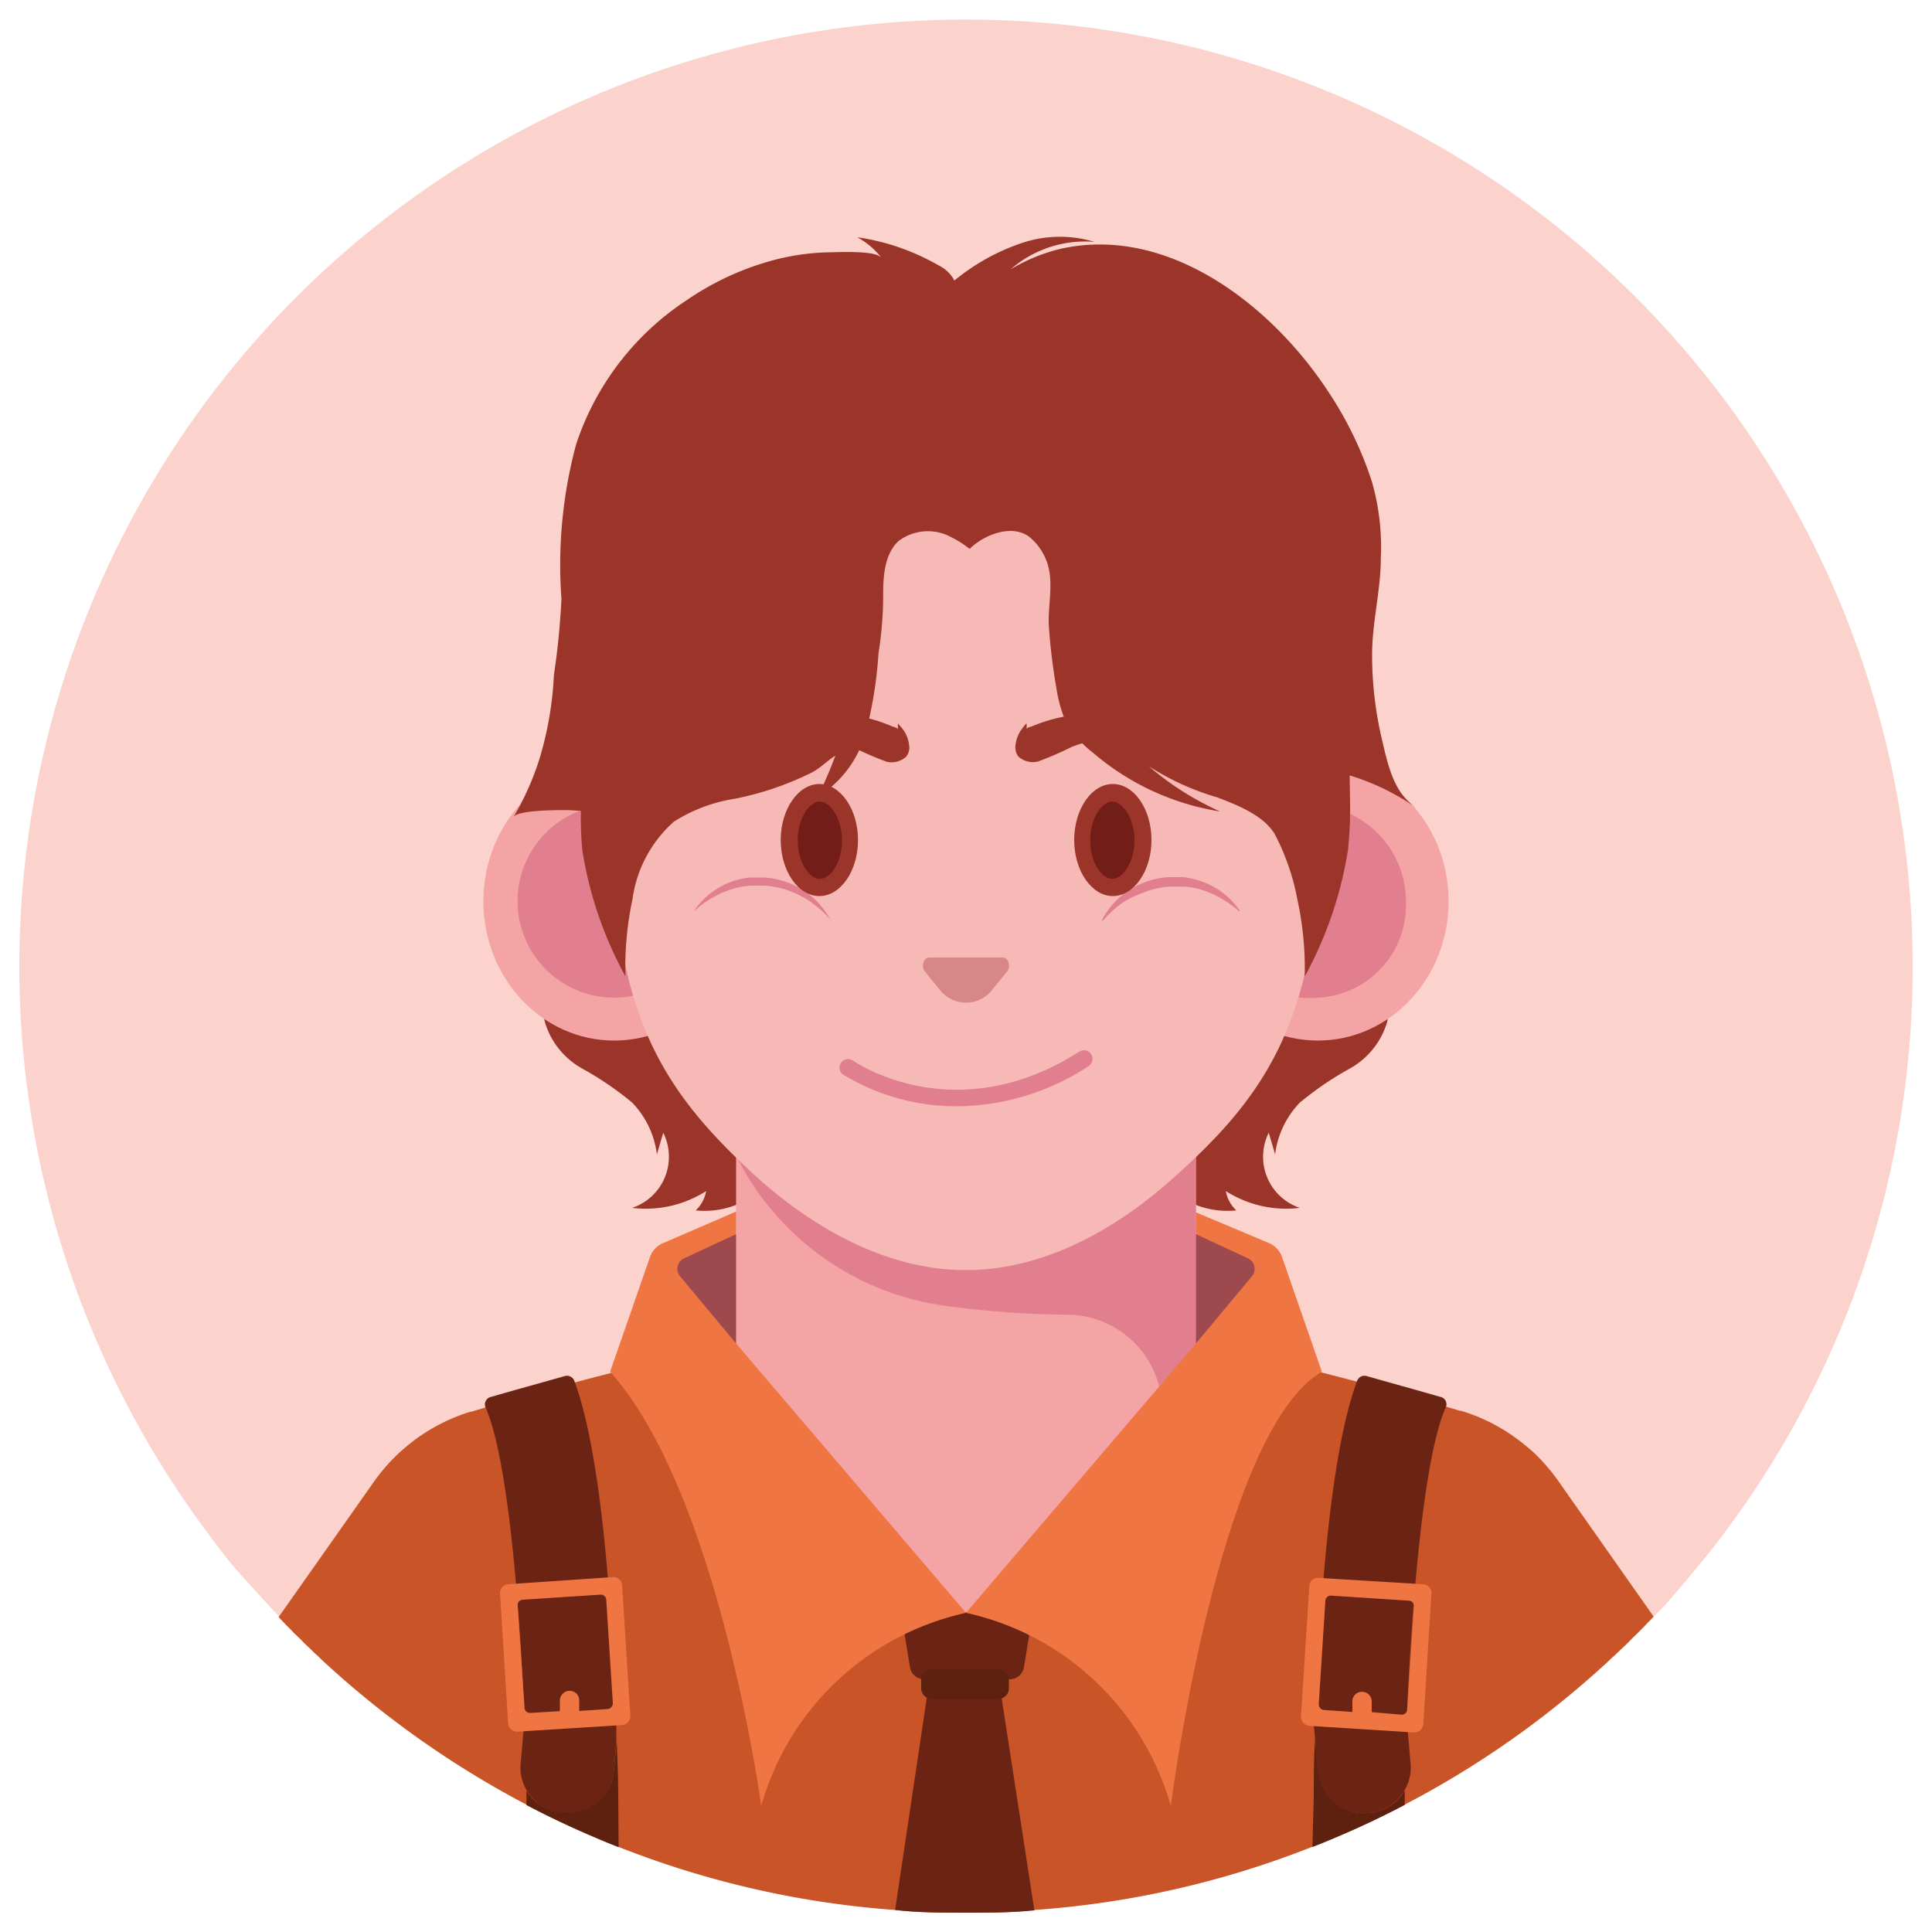 <svg xmlns="http://www.w3.org/2000/svg" id="&#x5716;&#x5C64;_1" data-name="&#x5716;&#x5C64; 1" viewBox="0 0 100 100"><defs><style>.cls-1{fill:#fbd3cc;}.cls-2{fill:#9b3429;}.cls-3{fill:#c95427;}.cls-4{fill:#6b2413;}.cls-5{fill:#5e210f;}.cls-6{fill:#f4a4a4;}.cls-7{fill:#e17f8e;}.cls-8{fill:#f6b9b6;}.cls-9{fill:#d88787;}.cls-10{fill:#721d17;}.cls-11{fill:#ef7543;}.cls-12{fill:#4d1f5a;opacity:0.5;}</style></defs><path class="cls-1" d="M99,50a48.83,48.83,0,0,1-9.73,29.32c-.55.74-1.13,1.46-1.73,2.17-.33.4-.67.79-1,1.18s-.62.69-.94,1a49,49,0,0,1-71.15,0h0l0,0c-.68-.71-1.33-1.44-2-2.18s-1.17-1.43-1.72-2.17A49,49,0,1,1,99,50Z"></path><path class="cls-2" d="M36.55,54.89a10.81,10.81,0,0,0-4-2.88A8.48,8.48,0,0,0,29,51.8a1.08,1.08,0,0,0-.59.18,1,1,0,0,0-.21.91,4.08,4.08,0,0,0,1.92,2.41,16.54,16.54,0,0,1,2.6,1.77A4.68,4.68,0,0,1,34,59.75l.33-1.12a2.79,2.79,0,0,1-1.61,3.89,5.81,5.81,0,0,0,3.83-.87,1.8,1.8,0,0,1-.54,1,4.49,4.49,0,0,0,3.31-1A2.71,2.71,0,0,0,40,58.46a4.69,4.69,0,0,0-.79-.94Z"></path><path class="cls-2" d="M63.45,54.89a10.81,10.81,0,0,1,4-2.88A8.48,8.48,0,0,1,71,51.8a1.08,1.08,0,0,1,.59.18,1,1,0,0,1,.21.91,4.08,4.08,0,0,1-1.92,2.41,16.54,16.54,0,0,0-2.6,1.77A4.68,4.68,0,0,0,66,59.75l-.33-1.12a2.79,2.79,0,0,0,1.61,3.89,5.81,5.81,0,0,1-3.83-.87,1.8,1.8,0,0,0,.54,1,4.49,4.49,0,0,1-3.31-1A2.71,2.71,0,0,1,60,58.46a4.69,4.69,0,0,1,.79-.94Z"></path><path class="cls-3" d="M85.59,83.67a.08.08,0,0,1,0,0h0a2.37,2.37,0,0,1-.27.28c-.16.18-.33.35-.51.53l-.36.35c-.17.19-.35.35-.53.52s-.24.24-.37.35-.35.34-.54.5A48.58,48.58,0,0,1,73.47,93l-.77.41c-.87.46-1.74.88-2.63,1.28-.7.31-1.42.62-2.15.9a48.16,48.16,0,0,1-14.38,3.27C52.37,99,51.2,99,50,99s-2.46,0-3.67-.14a48.37,48.37,0,0,1-15.59-3.79c-.28-.12-.55-.23-.82-.36A49.3,49.3,0,0,1,17,86.23q-.27-.24-.54-.51a3.82,3.82,0,0,1-.36-.34c-.18-.17-.37-.34-.53-.52l-.37-.35c-.16-.18-.35-.35-.51-.53l-.27-.28h0a.08.08,0,0,1,0,0l4.93-7a9.55,9.55,0,0,1,5-3.63l.05,0c.92-.28,2-.6,3.26-.94,2.16-.61,4.72-1.28,7.4-1.89A73.4,73.4,0,0,1,50,68.07h0A73.21,73.21,0,0,1,64.93,70.2c1.87.43,3.67.88,5.33,1.32l2.08.57,2.55.73.7.21.06,0a9.45,9.45,0,0,1,3.11,1.63c.21.16.4.33.59.49a10,10,0,0,1,1.31,1.51Z"></path><path class="cls-4" d="M53.54,98.88C52.37,99,51.2,99,50,99s-2.46,0-3.67-.14l1.73-11.58h3.69Z"></path><path class="cls-4" d="M52.26,86.92H47.84a.74.74,0,0,1-.74-.62l-.67-4.14a.74.74,0,0,1,.75-.84h5.75a.74.74,0,0,1,.74.84L53,86.3A.75.75,0,0,1,52.26,86.92Z"></path><path class="cls-5" d="M51.69,86.41H48.21a.56.56,0,0,0-.53.58v.38a.56.56,0,0,0,.53.57h3.48a.56.56,0,0,0,.53-.57V87A.56.56,0,0,0,51.69,86.41Z"></path><path class="cls-6" d="M61.9,71.55v-16H38.1v16a11.9,11.9,0,1,0,23.8,0Z"></path><path class="cls-7" d="M60.15,55.58h-22v4.33a14.22,14.22,0,0,0,10.72,7.67,49.83,49.83,0,0,0,6.52.47A4.93,4.93,0,0,1,60.15,73h0a11.84,11.84,0,0,1-3.65,8.57,11.89,11.89,0,0,0,5.4-10v-16Z"></path><ellipse class="cls-6" cx="31.79" cy="46.65" rx="6.77" ry="7.21"></ellipse><path class="cls-7" d="M31.79,51.64a5,5,0,0,1,0-10,5,5,0,0,1,0,10Z"></path><ellipse class="cls-6" cx="68.21" cy="46.65" rx="6.77" ry="7.21"></ellipse><path class="cls-7" d="M68.21,51.64a5,5,0,1,1,4.56-5A4.79,4.79,0,0,1,68.21,51.64Z"></path><path class="cls-8" d="M57.55,17.94A10.7,10.7,0,0,1,68.26,28.65V44.37h0C68,53.29,65.1,57.08,60.7,61c-3,2.68-6.71,4.74-10.71,4.74S42.26,63.67,39.25,61C34.87,57,32,53.26,31.75,44.37c0-.35,0-.72,0-1.09V28.65A10.7,10.7,0,0,1,42.45,17.94Z"></path><path class="cls-2" d="M44,37a9.39,9.39,0,0,0-3.62.29,12.79,12.79,0,0,0-1.7.62c-.5.21-1.55.81-1.55,1.48,0,.36.9-.26,1.12-.35a10,10,0,0,1,2.94-.81,6.48,6.48,0,0,1,3,.46,16,16,0,0,0,1.71.74,1.13,1.13,0,0,0,1-.26.77.77,0,0,0,.15-.64,1.67,1.67,0,0,0-.33-.8l-.24-.28a1.72,1.72,0,0,0,0,.32c0-.1-.22-.14-.3-.17A7.93,7.93,0,0,0,44,37Z"></path><path class="cls-2" d="M55.7,37a9.36,9.36,0,0,1,3.62.29A13.46,13.46,0,0,1,61,37.9c.49.21,1.54.81,1.54,1.48,0,.36-.9-.26-1.11-.35a10.11,10.11,0,0,0-3-.81,6.42,6.42,0,0,0-3,.46,16.2,16.2,0,0,1-1.72.74,1.13,1.13,0,0,1-1-.26.8.8,0,0,1-.14-.64,1.67,1.67,0,0,1,.33-.8,3.11,3.11,0,0,1,.23-.28,1.15,1.15,0,0,1,0,.32c0-.1.22-.14.3-.17A8.1,8.1,0,0,1,55.7,37Z"></path><path class="cls-7" d="M57.05,47.69l0-.09a1.5,1.5,0,0,1,.13-.23,4,4,0,0,1,.6-.76,3.84,3.84,0,0,1,1.13-.8,4.39,4.39,0,0,1,1.54-.41h.41l.41,0a4.79,4.79,0,0,1,.77.17A4.05,4.05,0,0,1,64,46.9l.16.22,0,.07L63.94,47a5.6,5.6,0,0,0-.77-.52A5.09,5.09,0,0,0,62,46a5.27,5.27,0,0,0-.71-.11l-.37,0h-.37a4.43,4.43,0,0,0-.73.11,3.61,3.61,0,0,0-.68.22A4.56,4.56,0,0,0,58,46.8a4.7,4.7,0,0,0-.7.62Z"></path><path class="cls-7" d="M43.06,47.69l-.24-.27a5.28,5.28,0,0,0-.7-.62A4.56,4.56,0,0,0,41,46.17a3.86,3.86,0,0,0-.68-.22,4.6,4.6,0,0,0-.73-.11h-.37l-.38,0a5.12,5.12,0,0,0-.7.11,4.92,4.92,0,0,0-1.2.48,5,5,0,0,0-.77.52l-.28.23.06-.07a1.42,1.42,0,0,1,.16-.22A4.05,4.05,0,0,1,38,45.59a4.56,4.56,0,0,1,.77-.17l.4,0h.42a4.39,4.39,0,0,1,1.54.41,4.13,4.13,0,0,1,1.13.8,5,5,0,0,1,.6.76c.06.09.1.18.13.23Z"></path><path class="cls-2" d="M27.92,39.29a17.86,17.86,0,0,0,.75-4.35A39.11,39.11,0,0,0,29.06,31a24.06,24.06,0,0,1,.76-8,14.27,14.27,0,0,1,5.75-7.48,14.6,14.6,0,0,1,4.56-2.08,12.15,12.15,0,0,1,2.75-.38c.47,0,2.45-.12,2.75.29a4,4,0,0,0-1.26-1.07,11.79,11.79,0,0,1,4.2,1.45,1.82,1.82,0,0,1,.83.79,11,11,0,0,1,3.4-1.91,6.18,6.18,0,0,1,3.85-.09,5.87,5.87,0,0,0-4.34,1.42,9.24,9.24,0,0,1,2.58-1.06c5.58-1.25,10.92,2.92,13.84,7.36A19,19,0,0,1,71,24.9a12.26,12.26,0,0,1,.47,4c0,1.69-.47,3.38-.45,5.1a19,19,0,0,0,.52,4.32c.29,1.23.59,2.68,1.69,3.44a12.19,12.19,0,0,0-5-2,20,20,0,0,1-.1-3.37,22.25,22.25,0,0,0,0-2.83A12.2,12.2,0,0,0,56,21.27H44A12.16,12.16,0,0,0,34.48,26,13,13,0,0,0,32,32.61a18.8,18.8,0,0,0,0,3.27c0,.49.1,1,.13,1.48a22,22,0,0,1-.33,2.77c-.05.59-.06,1.25-.58,1.62s-1.36.17-2,.18c-.39,0-2.44,0-2.64.36A14.72,14.72,0,0,0,27.92,39.29Z"></path><path class="cls-2" d="M69.77,44a20.2,20.2,0,0,1-2.24,6.55,16.58,16.58,0,0,0-.38-4A12,12,0,0,0,66,43.21c-.56-1-2-1.56-3-1.94a13.52,13.52,0,0,1-3.54-1.61A15.16,15.16,0,0,0,63.15,42,13.25,13.25,0,0,1,56.62,39a6,6,0,0,1-1.41-1.53,7.33,7.33,0,0,1-.54-1.91,30,30,0,0,1-.38-3.13c-.07-1.16.31-2.38-.16-3.49a2.93,2.93,0,0,0-.85-1.15c-.92-.7-2.4-.08-3.09.62a5.48,5.48,0,0,0-1-.63,2.52,2.52,0,0,0-2.69.23c-.82.78-.79,2.12-.79,3.16a19.62,19.62,0,0,1-.24,2.65A21.54,21.54,0,0,1,44.79,38a5.74,5.74,0,0,1-2.47,3.25c.34-.7.65-1.41.92-2.14-.43.27-.75.62-1.19.86a15.83,15.83,0,0,1-4,1.37,8.23,8.23,0,0,0-3.17,1.19,6.53,6.53,0,0,0-2.14,4,17.08,17.08,0,0,0-.37,4A20,20,0,0,1,30.14,44a19.09,19.09,0,0,1-.06-2.51,93.49,93.49,0,0,1,.25-9.62c.41-3.33,1.55-7.34,4.13-9.64C38.58,18.56,44.7,17.9,50,17.9s11.38.66,15.5,4.33c3.53,3.14,4.23,8.47,4.29,12.93,0,2.12.06,4.22.09,6.33A21,21,0,0,1,69.77,44Z"></path><path class="cls-9" d="M52.13,50.28l-.74.91a1.72,1.72,0,0,1-2.78,0l-.74-.91c-.21-.27-.06-.72.24-.72h3.78C52.19,49.56,52.34,50,52.13,50.28Z"></path><path class="cls-2" d="M59.6,43.48c0,1.6-.91,2.9-2,2.9s-2-1.3-2-2.9.9-2.9,2-2.9S59.6,41.88,59.6,43.48Z"></path><path class="cls-10" d="M57.57,45.49c-.54,0-1.14-.86-1.14-2s.6-2,1.14-2,1.15.86,1.15,2S58.11,45.49,57.57,45.49Z"></path><path class="cls-2" d="M40.41,43.48c0,1.6.9,2.9,2,2.9s2-1.3,2-2.9-.91-2.9-2-2.9S40.41,41.88,40.41,43.48Z"></path><path class="cls-10" d="M42.43,45.49c-.54,0-1.14-.86-1.14-2s.6-2,1.14-2,1.15.86,1.15,2S43,45.49,42.43,45.49Z"></path><path class="cls-7" d="M49.57,57.26a11.25,11.25,0,0,1-5.93-1.64.44.44,0,0,1-.11-.61.45.45,0,0,1,.61-.12c.22.15,5.35,3.61,11.73-.46a.44.44,0,0,1,.61.14.45.45,0,0,1-.13.61A12.54,12.54,0,0,1,49.57,57.26Z"></path><path class="cls-11" d="M38.1,69.54,50,83.48a14.18,14.18,0,0,0-10.6,10S37.22,77.3,31.58,71l2.06-5.93a1.21,1.21,0,0,1,.69-.73l3.77-1.63Z"></path><path class="cls-12" d="M38.1,69.54l-2.9-3.48a.6.6,0,0,1,.21-.93l2.69-1.25Z"></path><path class="cls-11" d="M61.9,69.54,50,83.48a14.17,14.17,0,0,1,10.6,10S63.06,74.13,68.42,71l-2.06-5.93a1.22,1.22,0,0,0-.68-.73L61.9,62.75Z"></path><path class="cls-12" d="M61.9,69.54l2.9-3.48a.6.6,0,0,0-.21-.93L61.9,63.88Z"></path><path class="cls-4" d="M68,89.32h.08c0,.24,0,.48,0,.73Z"></path><path class="cls-4" d="M74.81,72.89c-1.08,2.51-1.71,9.55-2,16.08l.2,2.3a2.27,2.27,0,0,1-.32,1.41,2.33,2.33,0,0,1-1.85,1.16l-.08,0a2.39,2.39,0,0,1-2.58-2.17L68.07,90c0-.25,0-.49,0-.73.41-11.2,1.41-15.74,2.17-17.79a.41.41,0,0,1,.48-.26c.91.26,2.83.79,3.82,1.08A.39.39,0,0,1,74.81,72.89Z"></path><path class="cls-5" d="M70.87,93.84l-.08,0a2.39,2.39,0,0,1-2.58-2.17L68.07,90C68,91,68,92,68,93l-.07,2.6c.73-.28,1.45-.59,2.15-.9.89-.4,1.76-.82,2.63-1.28v-.31c0-.14,0-.29,0-.44A2.33,2.33,0,0,1,70.87,93.84Z"></path><path class="cls-11" d="M73.67,82l-5.42-.33a.44.44,0,0,0-.48.42l-.43,6.76a.47.47,0,0,0,.43.48l5.41.34a.46.46,0,0,0,.49-.43l.42-6.75A.46.46,0,0,0,73.67,82Zm-.83,6.48a.28.28,0,0,1-.31.27L71,88.62l0-.56v0a.5.5,0,0,0-.47-.49.49.49,0,0,0-.53.46l0,.58-1.46-.1a.29.29,0,0,1-.28-.31l.34-5.33a.28.28,0,0,1,.31-.28l4,.26a.28.28,0,0,1,.28.3Z"></path><path class="cls-4" d="M25.15,72.89c1.09,2.51,1.72,9.55,2,16.08l-.2,2.3a2.27,2.27,0,0,0,.32,1.41,2.33,2.33,0,0,0,1.85,1.16l.08,0a2.39,2.39,0,0,0,2.58-2.17L31.9,90c0-.25,0-.49,0-.73-.41-11.2-1.41-15.74-2.17-17.79a.41.41,0,0,0-.48-.26c-.91.26-2.83.79-3.82,1.08A.4.4,0,0,0,25.15,72.89Z"></path><path class="cls-5" d="M27.25,92.68c0,.15,0,.3,0,.44v.31c.87.46,1.74.88,2.63,1.28.7.31,1.42.62,2.14.9L32,93c0-1-.05-2-.08-3l-.14,1.65a2.39,2.39,0,0,1-2.58,2.17l-.08,0A2.33,2.33,0,0,1,27.25,92.68Z"></path><path class="cls-11" d="M25.88,82.45l.42,6.75a.46.46,0,0,0,.49.43l5.41-.34a.47.47,0,0,0,.43-.48l-.43-6.76a.44.44,0,0,0-.48-.42L26.3,82A.46.46,0,0,0,25.88,82.45Zm.91.65a.28.28,0,0,1,.28-.3l4-.26a.28.28,0,0,1,.31.28l.34,5.33a.3.3,0,0,1-.28.31l-1.46.1,0-.58a.49.49,0,0,0-.53-.46.5.5,0,0,0-.47.49v0l0,.56-1.52.09a.28.28,0,0,1-.31-.27Z"></path><line class="cls-4" x1="68.1" y1="89.31" x2="72.84" y2="88.9"></line></svg>